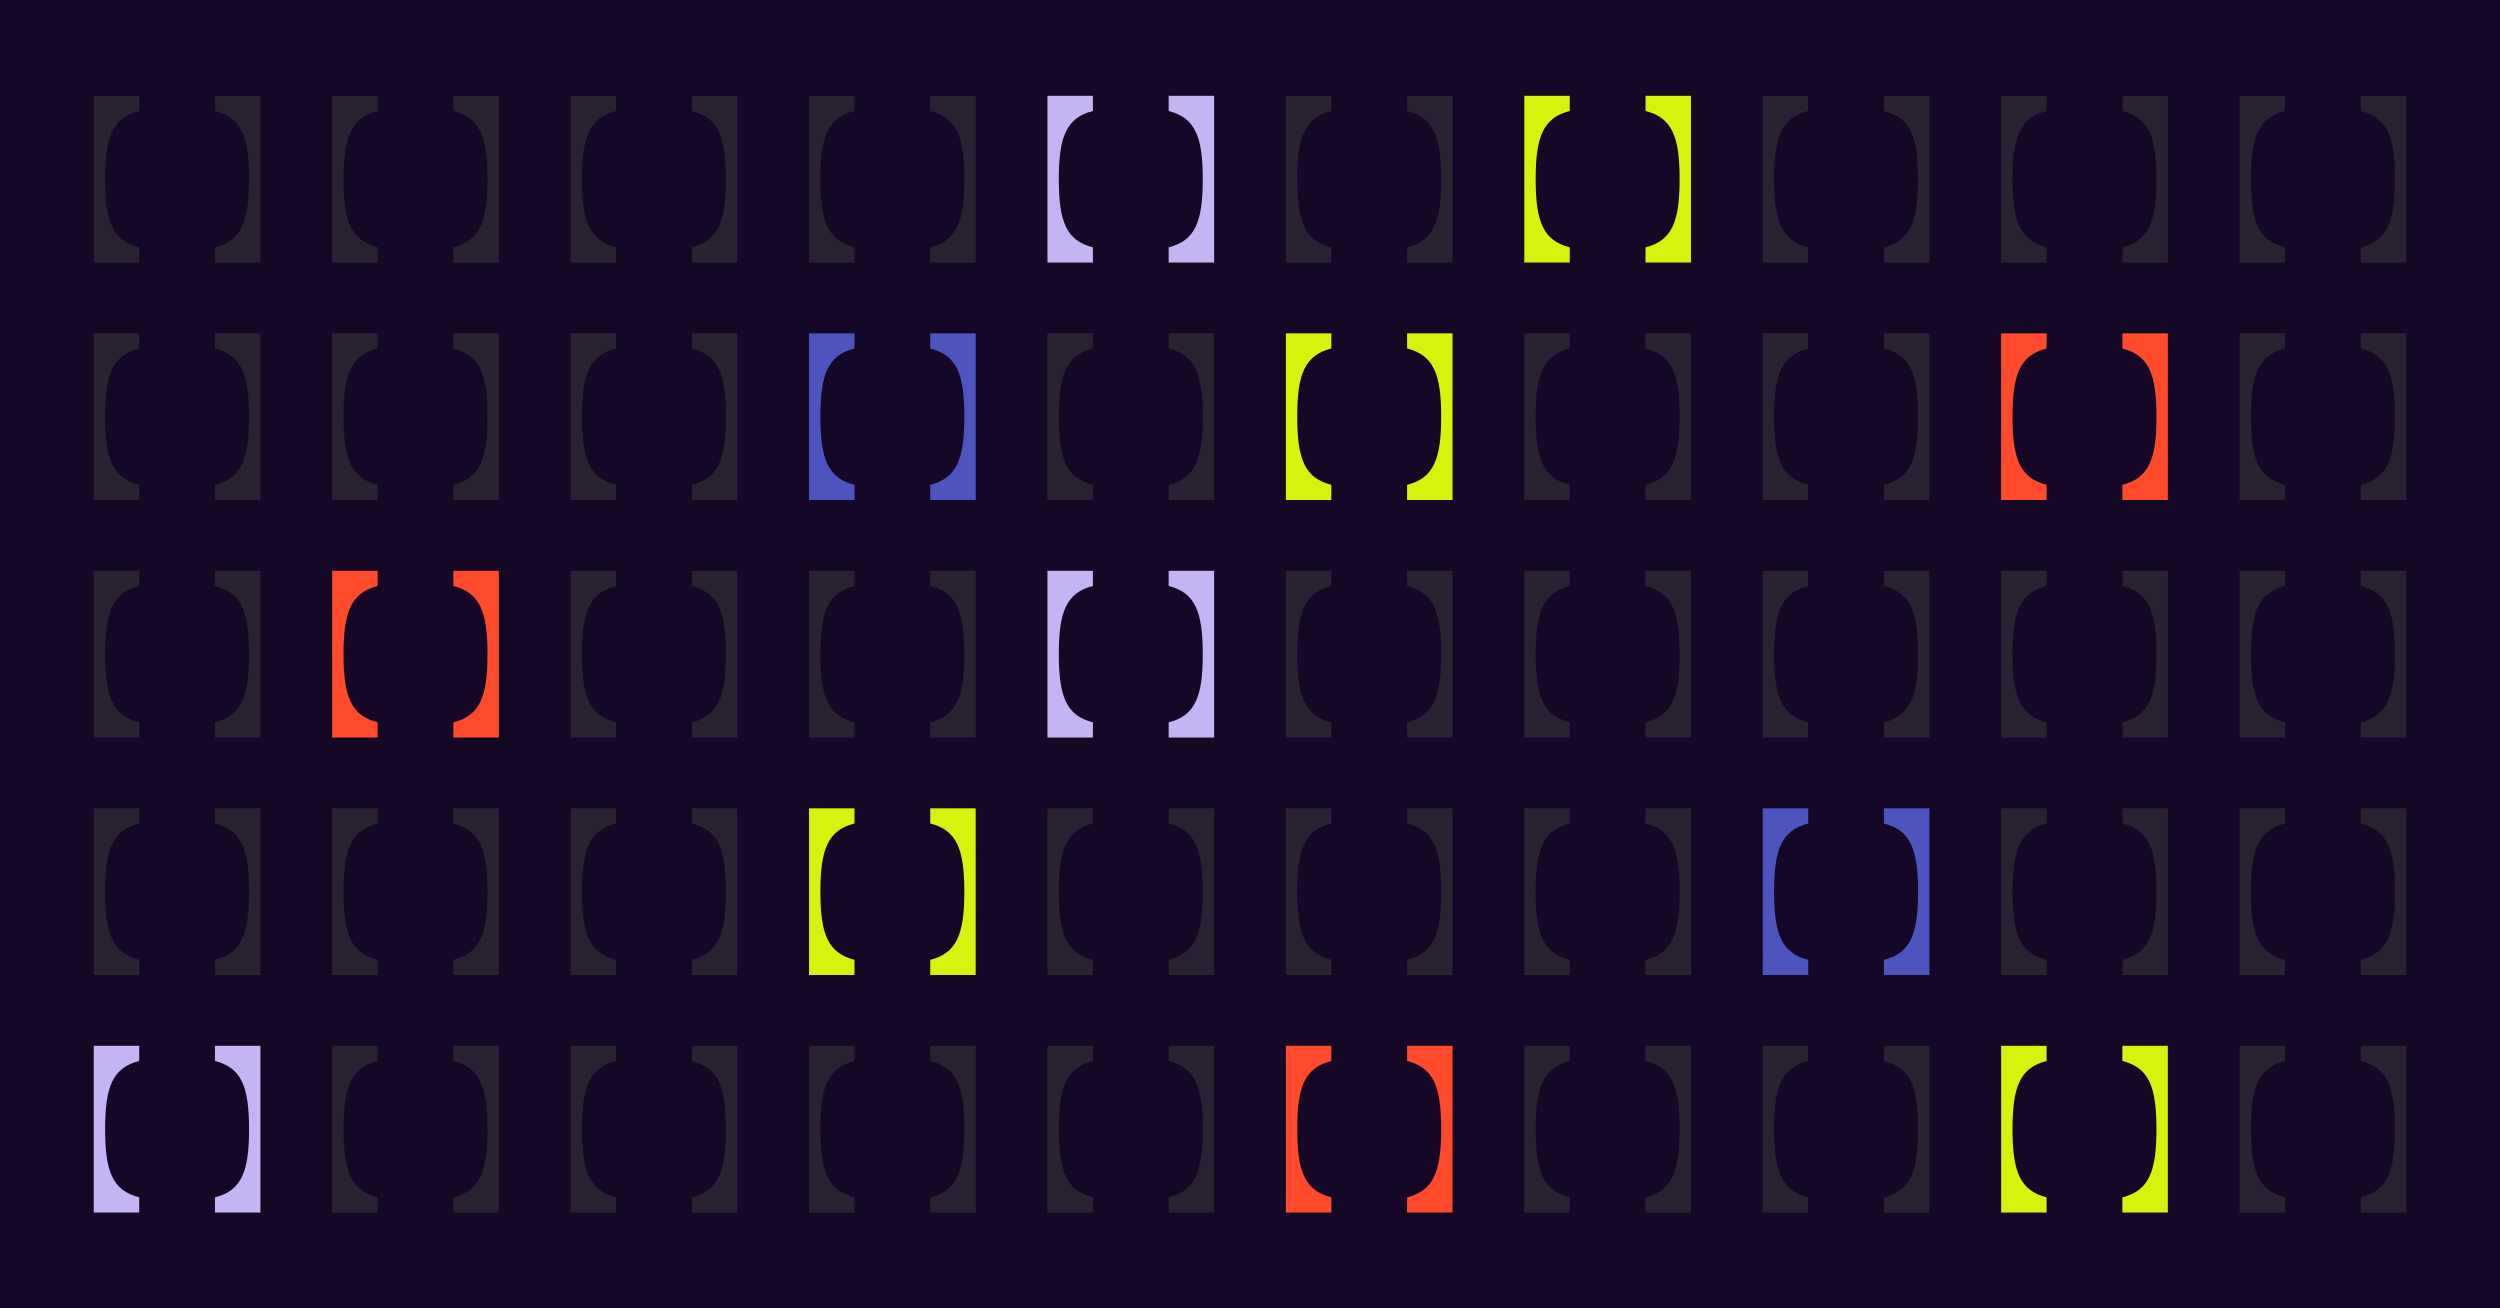 <svg width="1200" height="628" viewBox="0 0 1200 628" fill="none" xmlns="http://www.w3.org/2000/svg">
<g clip-path="url(#clip0_2047_2748)">
<rect width="1200" height="628" fill="#140826"/>
<path d="M66.818 118.72C54.094 115.463 50.451 106.457 50.451 85.993C50.451 65.53 54.094 56.524 66.818 53.267V46H45V126H66.818V118.733V118.72Z" fill="#282232"/>
<path d="M103.182 46V53.268C115.906 56.526 119.548 65.533 119.548 86C119.548 106.467 115.906 115.474 103.182 118.732V126H125V46H103.182Z" fill="#282232"/>
<path d="M181.263 118.72C168.539 115.463 164.897 106.457 164.897 85.993C164.897 65.53 168.539 56.524 181.263 53.267V46H159.445V126H181.263V118.733V118.72Z" fill="#282232"/>
<path d="M217.627 46V53.268C230.351 56.526 233.994 65.533 233.994 86C233.994 106.467 230.351 115.474 217.627 118.732V126H239.445V46H217.627Z" fill="#282232"/>
<path d="M295.707 118.72C282.983 115.463 279.34 106.457 279.34 85.993C279.34 65.53 282.983 56.524 295.707 53.267V46H273.889V126H295.707V118.733V118.72Z" fill="#282232"/>
<path d="M332.07 46V53.268C344.794 56.526 348.437 65.533 348.437 86C348.437 106.467 344.794 115.474 332.07 118.732V126H353.888V46H332.07Z" fill="#282232"/>
<path d="M410.152 118.72C397.428 115.463 393.785 106.457 393.785 85.993C393.785 65.53 397.428 56.524 410.152 53.267V46H388.334V126H410.152V118.733V118.72Z" fill="#282232"/>
<path d="M446.516 46V53.268C459.24 56.526 462.882 65.533 462.882 86C462.882 106.467 459.24 115.474 446.516 118.732V126H468.334V46H446.516Z" fill="#282232"/>
<g filter="url(#filter0_dd_2047_2748)">
<path d="M560.959 53.28C573.683 56.537 577.326 65.543 577.326 86.007C577.326 106.47 573.683 115.476 560.959 118.733L560.959 126L582.777 126L582.777 46L560.959 46L560.959 53.267L560.959 53.28Z" fill="#C4B5F2"/>
<path d="M524.596 126L524.596 118.732C511.872 115.474 508.229 106.467 508.229 86C508.229 65.533 511.872 56.526 524.596 53.268L524.596 46L502.778 46L502.778 126L524.596 126Z" fill="#C4B5F2"/>
</g>
<path d="M639.041 118.72C626.317 115.463 622.674 106.457 622.674 85.993C622.674 65.53 626.317 56.524 639.041 53.267V46H617.223V126H639.041V118.733V118.72Z" fill="#282232"/>
<path d="M675.404 46V53.268C688.128 56.526 691.771 65.533 691.771 86C691.771 106.467 688.128 115.474 675.404 118.732V126H697.222V46H675.404Z" fill="#282232"/>
<path d="M753.484 118.72C740.76 115.463 737.117 106.457 737.117 85.993C737.117 65.53 740.76 56.524 753.484 53.267V46H731.666V126H753.484V118.733V118.72Z" fill="#D7F20C"/>
<path d="M789.848 46V53.268C802.572 56.526 806.214 65.533 806.214 86C806.214 106.467 802.572 115.474 789.848 118.732V126H811.666V46H789.848Z" fill="#D7F20C"/>
<path d="M867.93 118.72C855.205 115.463 851.563 106.457 851.563 85.993C851.563 65.53 855.205 56.524 867.93 53.267V46H846.111V126H867.93V118.733V118.72Z" fill="#282232"/>
<path d="M904.293 46V53.268C917.017 56.526 920.66 65.533 920.66 86C920.66 106.467 917.017 115.474 904.293 118.732V126H926.111V46H904.293Z" fill="#282232"/>
<path d="M982.373 118.72C969.649 115.463 966.006 106.457 966.006 85.993C966.006 65.53 969.649 56.524 982.373 53.267V46H960.555V126H982.373V118.733V118.72Z" fill="#282232"/>
<path d="M1018.74 46V53.268C1031.46 56.526 1035.1 65.533 1035.1 86C1035.1 106.467 1031.46 115.474 1018.74 118.732V126H1040.55V46H1018.74Z" fill="#282232"/>
<path d="M1096.82 118.72C1084.09 115.463 1080.45 106.457 1080.45 85.993C1080.45 65.53 1084.09 56.524 1096.82 53.267V46H1075V126H1096.82V118.733V118.72Z" fill="#282232"/>
<path d="M1133.18 46V53.268C1145.91 56.526 1149.55 65.533 1149.55 86C1149.55 106.467 1145.91 115.474 1133.18 118.732V126H1155V46H1133.18Z" fill="#282232"/>
<path d="M66.818 232.72C54.094 229.463 50.451 220.457 50.451 199.994C50.451 179.53 54.094 170.524 66.818 167.267V160H45V240H66.818V232.733V232.72Z" fill="#282232"/>
<path d="M103.182 160V167.268C115.906 170.526 119.548 179.533 119.548 200C119.548 220.467 115.906 229.474 103.182 232.732V240H125V160H103.182Z" fill="#282232"/>
<path d="M181.263 232.72C168.539 229.463 164.897 220.457 164.897 199.994C164.897 179.53 168.539 170.524 181.263 167.267V160H159.445V240H181.263V232.733V232.72Z" fill="#282232"/>
<path d="M217.627 160V167.268C230.351 170.526 233.994 179.533 233.994 200C233.994 220.467 230.351 229.474 217.627 232.732V240H239.445V160H217.627Z" fill="#282232"/>
<path d="M295.707 232.72C282.983 229.463 279.34 220.457 279.34 199.994C279.34 179.53 282.983 170.524 295.707 167.267V160H273.889V240H295.707V232.733V232.72Z" fill="#282232"/>
<path d="M332.07 160V167.268C344.794 170.526 348.437 179.533 348.437 200C348.437 220.467 344.794 229.474 332.07 232.732V240H353.888V160H332.07Z" fill="#282232"/>
<path d="M410.152 232.72C397.428 229.463 393.785 220.457 393.785 199.994C393.785 179.53 397.428 170.524 410.152 167.267V160H388.334V240H410.152V232.733V232.72Z" fill="#4E54BF"/>
<path d="M446.516 160V167.268C459.24 170.526 462.882 179.533 462.882 200C462.882 220.467 459.24 229.474 446.516 232.732V240H468.334V160H446.516Z" fill="#4E54BF"/>
<path d="M524.596 232.72C511.871 229.463 508.229 220.457 508.229 199.994C508.229 179.53 511.871 170.524 524.596 167.267V160H502.777V240H524.596V232.733V232.72Z" fill="#282232"/>
<path d="M560.959 160V167.268C573.683 170.526 577.326 179.533 577.326 200C577.326 220.467 573.683 229.474 560.959 232.732V240H582.777V160H560.959Z" fill="#282232"/>
<path d="M639.041 232.72C626.317 229.463 622.674 220.457 622.674 199.994C622.674 179.53 626.317 170.524 639.041 167.267V160H617.223V240H639.041V232.733V232.72Z" fill="#D7F20C"/>
<path d="M675.404 160V167.268C688.128 170.526 691.771 179.533 691.771 200C691.771 220.467 688.128 229.474 675.404 232.732V240H697.222V160H675.404Z" fill="#D7F20C"/>
<path d="M753.484 232.72C740.76 229.463 737.117 220.457 737.117 199.994C737.117 179.53 740.76 170.524 753.484 167.267V160H731.666V240H753.484V232.733V232.72Z" fill="#282232"/>
<path d="M789.848 160V167.268C802.572 170.526 806.214 179.533 806.214 200C806.214 220.467 802.572 229.474 789.848 232.732V240H811.666V160H789.848Z" fill="#282232"/>
<path d="M867.93 232.72C855.205 229.463 851.563 220.457 851.563 199.994C851.563 179.53 855.205 170.524 867.93 167.267V160H846.111V240H867.93V232.733V232.72Z" fill="#282232"/>
<path d="M904.293 160V167.268C917.017 170.526 920.66 179.533 920.66 200C920.66 220.467 917.017 229.474 904.293 232.732V240H926.111V160H904.293Z" fill="#282232"/>
<g filter="url(#filter1_dd_2047_2748)">
<path d="M1018.74 167.28C1031.46 170.537 1035.1 179.543 1035.1 200.006C1035.1 220.47 1031.46 229.476 1018.74 232.733L1018.74 240L1040.55 240L1040.55 160L1018.74 160L1018.74 167.267L1018.74 167.28Z" fill="#FF4B2C"/>
<path d="M982.373 240L982.373 232.732C969.649 229.474 966.006 220.467 966.006 200C966.006 179.533 969.649 170.526 982.373 167.268L982.373 160L960.555 160L960.555 240L982.373 240Z" fill="#FF4B2C"/>
</g>
<path d="M1096.82 232.72C1084.09 229.463 1080.45 220.457 1080.45 199.994C1080.45 179.53 1084.09 170.524 1096.82 167.267V160H1075V240H1096.82V232.733V232.72Z" fill="#282232"/>
<path d="M1133.18 160V167.268C1145.91 170.526 1149.55 179.533 1149.55 200C1149.55 220.467 1145.91 229.474 1133.18 232.732V240H1155V160H1133.18Z" fill="#282232"/>
<path d="M66.818 346.72C54.094 343.463 50.451 334.457 50.451 313.994C50.451 293.53 54.094 284.524 66.818 281.267V274H45V354H66.818V346.733V346.72Z" fill="#282232"/>
<path d="M103.182 274V281.268C115.906 284.526 119.548 293.533 119.548 314C119.548 334.467 115.906 343.474 103.182 346.732V354H125V274H103.182Z" fill="#282232"/>
<path d="M181.263 346.72C168.539 343.463 164.897 334.457 164.897 313.994C164.897 293.53 168.539 284.524 181.263 281.267V274H159.445V354H181.263V346.733V346.72Z" fill="#FF4B2C"/>
<path d="M217.627 274V281.268C230.351 284.526 233.994 293.533 233.994 314C233.994 334.467 230.351 343.474 217.627 346.732V354H239.445V274H217.627Z" fill="#FF4B2C"/>
<path d="M295.707 346.72C282.983 343.463 279.34 334.457 279.34 313.994C279.34 293.53 282.983 284.524 295.707 281.267V274H273.889V354H295.707V346.733V346.72Z" fill="#282232"/>
<path d="M332.07 274V281.268C344.794 284.526 348.437 293.533 348.437 314C348.437 334.467 344.794 343.474 332.07 346.732V354H353.888V274H332.07Z" fill="#282232"/>
<path d="M410.152 346.72C397.428 343.463 393.785 334.457 393.785 313.994C393.785 293.53 397.428 284.524 410.152 281.267V274H388.334V354H410.152V346.733V346.72Z" fill="#282232"/>
<path d="M446.516 274V281.268C459.24 284.526 462.882 293.533 462.882 314C462.882 334.467 459.24 343.474 446.516 346.732V354H468.334V274H446.516Z" fill="#282232"/>
<path d="M524.596 346.72C511.871 343.463 508.229 334.457 508.229 313.994C508.229 293.53 511.871 284.524 524.596 281.267V274H502.777V354H524.596V346.733V346.72Z" fill="#C4B5F2"/>
<path d="M560.959 274V281.268C573.683 284.526 577.326 293.533 577.326 314C577.326 334.467 573.683 343.474 560.959 346.732V354H582.777V274H560.959Z" fill="#C4B5F2"/>
<path d="M639.041 346.72C626.317 343.463 622.674 334.457 622.674 313.994C622.674 293.53 626.317 284.524 639.041 281.267V274H617.223V354H639.041V346.733V346.72Z" fill="#282232"/>
<path d="M675.404 274V281.268C688.128 284.526 691.771 293.533 691.771 314C691.771 334.467 688.128 343.474 675.404 346.732V354H697.222V274H675.404Z" fill="#282232"/>
<path d="M753.484 346.72C740.76 343.463 737.117 334.457 737.117 313.994C737.117 293.53 740.76 284.524 753.484 281.267V274H731.666V354H753.484V346.733V346.72Z" fill="#282232"/>
<path d="M789.848 274V281.268C802.572 284.526 806.214 293.533 806.214 314C806.214 334.467 802.572 343.474 789.848 346.732V354H811.666V274H789.848Z" fill="#282232"/>
<path d="M867.93 346.72C855.205 343.463 851.563 334.457 851.563 313.994C851.563 293.53 855.205 284.524 867.93 281.267V274H846.111V354H867.93V346.733V346.72Z" fill="#282232"/>
<path d="M904.293 274V281.268C917.017 284.526 920.66 293.533 920.66 314C920.66 334.467 917.017 343.474 904.293 346.732V354H926.111V274H904.293Z" fill="#282232"/>
<path d="M982.373 346.72C969.649 343.463 966.006 334.457 966.006 313.994C966.006 293.53 969.649 284.524 982.373 281.267V274H960.555V354H982.373V346.733V346.72Z" fill="#282232"/>
<path d="M1018.74 274V281.268C1031.46 284.526 1035.1 293.533 1035.1 314C1035.1 334.467 1031.46 343.474 1018.74 346.732V354H1040.55V274H1018.74Z" fill="#282232"/>
<path d="M1096.82 346.72C1084.09 343.463 1080.45 334.457 1080.45 313.994C1080.45 293.53 1084.09 284.524 1096.82 281.267V274H1075V354H1096.82V346.733V346.72Z" fill="#282232"/>
<path d="M1133.18 274V281.268C1145.91 284.526 1149.55 293.533 1149.55 314C1149.55 334.467 1145.91 343.474 1133.18 346.732V354H1155V274H1133.18Z" fill="#282232"/>
<path d="M66.818 460.72C54.094 457.463 50.451 448.457 50.451 427.994C50.451 407.53 54.094 398.524 66.818 395.267V388H45V468H66.818V460.733V460.72Z" fill="#282232"/>
<path d="M103.182 388V395.268C115.906 398.526 119.548 407.533 119.548 428C119.548 448.467 115.906 457.474 103.182 460.732V468H125V388H103.182Z" fill="#282232"/>
<path d="M181.263 460.72C168.539 457.463 164.897 448.457 164.897 427.994C164.897 407.53 168.539 398.524 181.263 395.267V388H159.445V468H181.263V460.733V460.72Z" fill="#282232"/>
<path d="M217.627 388V395.268C230.351 398.526 233.994 407.533 233.994 428C233.994 448.467 230.351 457.474 217.627 460.732V468H239.445V388H217.627Z" fill="#282232"/>
<path d="M295.707 460.72C282.983 457.463 279.34 448.457 279.34 427.994C279.34 407.53 282.983 398.524 295.707 395.267V388H273.889V468H295.707V460.733V460.72Z" fill="#282232"/>
<path d="M332.07 388V395.268C344.794 398.526 348.437 407.533 348.437 428C348.437 448.467 344.794 457.474 332.07 460.732V468H353.888V388H332.07Z" fill="#282232"/>
<g filter="url(#filter2_dd_2047_2748)">
<path d="M410.152 460.72C397.428 457.463 393.785 448.457 393.785 427.994C393.785 407.53 397.428 398.524 410.152 395.267L410.152 388L388.334 388L388.334 468L410.152 468L410.152 460.733L410.152 460.72Z" fill="#D7F20C"/>
<path d="M446.516 388L446.516 395.268C459.24 398.526 462.882 407.533 462.882 428C462.882 448.467 459.24 457.474 446.516 460.732L446.516 468L468.334 468L468.334 388L446.516 388Z" fill="#D7F20C"/>
</g>
<path d="M524.596 460.72C511.871 457.463 508.229 448.457 508.229 427.994C508.229 407.53 511.871 398.524 524.596 395.267V388H502.777V468H524.596V460.733V460.72Z" fill="#282232"/>
<path d="M560.959 388V395.268C573.683 398.526 577.326 407.533 577.326 428C577.326 448.467 573.683 457.474 560.959 460.732V468H582.777V388H560.959Z" fill="#282232"/>
<path d="M639.041 460.72C626.317 457.463 622.674 448.457 622.674 427.994C622.674 407.53 626.317 398.524 639.041 395.267V388H617.223V468H639.041V460.733V460.72Z" fill="#282232"/>
<path d="M675.404 388V395.268C688.128 398.526 691.771 407.533 691.771 428C691.771 448.467 688.128 457.474 675.404 460.732V468H697.222V388H675.404Z" fill="#282232"/>
<path d="M753.484 460.72C740.76 457.463 737.117 448.457 737.117 427.994C737.117 407.53 740.76 398.524 753.484 395.267V388H731.666V468H753.484V460.733V460.72Z" fill="#282232"/>
<path d="M789.848 388V395.268C802.572 398.526 806.214 407.533 806.214 428C806.214 448.467 802.572 457.474 789.848 460.732V468H811.666V388H789.848Z" fill="#282232"/>
<g filter="url(#filter3_dd_2047_2748)">
<path d="M904.293 395.28C917.017 398.537 920.66 407.543 920.66 428.006C920.66 448.47 917.017 457.476 904.293 460.733L904.293 468L926.111 468L926.111 388L904.293 388L904.293 395.267L904.293 395.28Z" fill="#4E54BF"/>
<path d="M867.93 468L867.93 460.732C855.206 457.474 851.563 448.467 851.563 428C851.563 407.533 855.205 398.526 867.93 395.268L867.93 388L846.111 388L846.112 468L867.93 468Z" fill="#4E54BF"/>
</g>
<path d="M982.373 460.72C969.649 457.463 966.006 448.457 966.006 427.994C966.006 407.53 969.649 398.524 982.373 395.267V388H960.555V468H982.373V460.733V460.72Z" fill="#282232"/>
<path d="M1018.74 388V395.268C1031.46 398.526 1035.1 407.533 1035.1 428C1035.1 448.467 1031.46 457.474 1018.74 460.732V468H1040.55V388H1018.74Z" fill="#282232"/>
<path d="M1096.82 460.72C1084.09 457.463 1080.45 448.457 1080.45 427.994C1080.45 407.53 1084.09 398.524 1096.82 395.267V388H1075V468H1096.82V460.733V460.72Z" fill="#282232"/>
<path d="M1133.18 388V395.268C1145.91 398.526 1149.55 407.533 1149.55 428C1149.55 448.467 1145.91 457.474 1133.18 460.732V468H1155V388H1133.18Z" fill="#282232"/>
<path d="M66.818 574.72C54.094 571.463 50.451 562.457 50.451 541.994C50.451 521.53 54.094 512.524 66.818 509.267V502H45V582H66.818V574.733V574.72Z" fill="#C4B5F2"/>
<path d="M103.182 502V509.268C115.906 512.526 119.548 521.533 119.548 542C119.548 562.467 115.906 571.474 103.182 574.732V582H125V502H103.182Z" fill="#C4B5F2"/>
<path d="M181.263 574.72C168.539 571.463 164.897 562.457 164.897 541.994C164.897 521.53 168.539 512.524 181.263 509.267V502H159.445V582H181.263V574.733V574.72Z" fill="#282232"/>
<path d="M217.627 502V509.268C230.351 512.526 233.994 521.533 233.994 542C233.994 562.467 230.351 571.474 217.627 574.732V582H239.445V502H217.627Z" fill="#282232"/>
<path d="M295.707 574.72C282.983 571.463 279.34 562.457 279.34 541.994C279.34 521.53 282.983 512.524 295.707 509.267V502H273.889V582H295.707V574.733V574.72Z" fill="#282232"/>
<path d="M332.07 502V509.268C344.794 512.526 348.437 521.533 348.437 542C348.437 562.467 344.794 571.474 332.07 574.732V582H353.888V502H332.07Z" fill="#282232"/>
<path d="M410.152 574.72C397.428 571.463 393.785 562.457 393.785 541.994C393.785 521.53 397.428 512.524 410.152 509.267V502H388.334V582H410.152V574.733V574.72Z" fill="#282232"/>
<path d="M446.516 502V509.268C459.24 512.526 462.882 521.533 462.882 542C462.882 562.467 459.24 571.474 446.516 574.732V582H468.334V502H446.516Z" fill="#282232"/>
<path d="M524.596 574.72C511.871 571.463 508.229 562.457 508.229 541.994C508.229 521.53 511.871 512.524 524.596 509.267V502H502.777V582H524.596V574.733V574.72Z" fill="#282232"/>
<path d="M560.959 502V509.268C573.683 512.526 577.326 521.533 577.326 542C577.326 562.467 573.683 571.474 560.959 574.732V582H582.777V502H560.959Z" fill="#282232"/>
<path d="M639.041 574.72C626.317 571.463 622.674 562.457 622.674 541.994C622.674 521.53 626.317 512.524 639.041 509.267V502H617.223V582H639.041V574.733V574.72Z" fill="#FF4B2C"/>
<path d="M675.404 502V509.268C688.128 512.526 691.771 521.533 691.771 542C691.771 562.467 688.128 571.474 675.404 574.732V582H697.222V502H675.404Z" fill="#FF4B2C"/>
<path d="M753.484 574.72C740.76 571.463 737.117 562.457 737.117 541.994C737.117 521.53 740.76 512.524 753.484 509.267V502H731.666V582H753.484V574.733V574.72Z" fill="#282232"/>
<path d="M789.848 502V509.268C802.572 512.526 806.214 521.533 806.214 542C806.214 562.467 802.572 571.474 789.848 574.732V582H811.666V502H789.848Z" fill="#282232"/>
<path d="M867.93 574.72C855.205 571.463 851.563 562.457 851.563 541.994C851.563 521.53 855.205 512.524 867.93 509.267V502H846.111V582H867.93V574.733V574.72Z" fill="#282232"/>
<path d="M904.293 502V509.268C917.017 512.526 920.66 521.533 920.66 542C920.66 562.467 917.017 571.474 904.293 574.732V582H926.111V502H904.293Z" fill="#282232"/>
<path d="M982.373 574.72C969.649 571.463 966.006 562.457 966.006 541.994C966.006 521.53 969.649 512.524 982.373 509.267V502H960.555V582H982.373V574.733V574.72Z" fill="#D7F20C"/>
<path d="M1018.74 502V509.268C1031.46 512.526 1035.1 521.533 1035.1 542C1035.1 562.467 1031.46 571.474 1018.74 574.732V582H1040.55V502H1018.74Z" fill="#D7F20C"/>
<path d="M1096.82 574.72C1084.09 571.463 1080.45 562.457 1080.45 541.994C1080.45 521.53 1084.09 512.524 1096.82 509.267V502H1075V582H1096.82V574.733V574.72Z" fill="#282232"/>
<path d="M1133.18 502V509.268C1145.91 512.526 1149.55 521.533 1149.55 542C1149.55 562.467 1145.91 571.474 1133.18 574.732V582H1155V502H1133.18Z" fill="#282232"/>
</g>
<defs>
<filter id="filter0_dd_2047_2748" x="450.777" y="-6" width="184" height="184" filterUnits="userSpaceOnUse" color-interpolation-filters="sRGB">
<feFlood flood-opacity="0" result="BackgroundImageFix"/>
<feColorMatrix in="SourceAlpha" type="matrix" values="0 0 0 0 0 0 0 0 0 0 0 0 0 0 0 0 0 0 127 0" result="hardAlpha"/>
<feOffset/>
<feGaussianBlur stdDeviation="26"/>
<feComposite in2="hardAlpha" operator="out"/>
<feColorMatrix type="matrix" values="0 0 0 0 0.769 0 0 0 0 0.71 0 0 0 0 0.949 0 0 0 1 0"/>
<feBlend mode="normal" in2="BackgroundImageFix" result="effect1_dropShadow_2047_2748"/>
<feColorMatrix in="SourceAlpha" type="matrix" values="0 0 0 0 0 0 0 0 0 0 0 0 0 0 0 0 0 0 127 0" result="hardAlpha"/>
<feOffset/>
<feGaussianBlur stdDeviation="26"/>
<feComposite in2="hardAlpha" operator="out"/>
<feColorMatrix type="matrix" values="0 0 0 0 0.769 0 0 0 0 0.71 0 0 0 0 0.949 0 0 0 1 0"/>
<feBlend mode="normal" in2="effect1_dropShadow_2047_2748" result="effect2_dropShadow_2047_2748"/>
<feBlend mode="normal" in="SourceGraphic" in2="effect2_dropShadow_2047_2748" result="shape"/>
</filter>
<filter id="filter1_dd_2047_2748" x="908.555" y="108" width="184" height="184" filterUnits="userSpaceOnUse" color-interpolation-filters="sRGB">
<feFlood flood-opacity="0" result="BackgroundImageFix"/>
<feColorMatrix in="SourceAlpha" type="matrix" values="0 0 0 0 0 0 0 0 0 0 0 0 0 0 0 0 0 0 127 0" result="hardAlpha"/>
<feOffset/>
<feGaussianBlur stdDeviation="26"/>
<feComposite in2="hardAlpha" operator="out"/>
<feColorMatrix type="matrix" values="0 0 0 0 1 0 0 0 0 0.294 0 0 0 0 0.173 0 0 0 1 0"/>
<feBlend mode="normal" in2="BackgroundImageFix" result="effect1_dropShadow_2047_2748"/>
<feColorMatrix in="SourceAlpha" type="matrix" values="0 0 0 0 0 0 0 0 0 0 0 0 0 0 0 0 0 0 127 0" result="hardAlpha"/>
<feOffset/>
<feGaussianBlur stdDeviation="26"/>
<feComposite in2="hardAlpha" operator="out"/>
<feColorMatrix type="matrix" values="0 0 0 0 1 0 0 0 0 0.294 0 0 0 0 0.173 0 0 0 1 0"/>
<feBlend mode="normal" in2="effect1_dropShadow_2047_2748" result="effect2_dropShadow_2047_2748"/>
<feBlend mode="normal" in="SourceGraphic" in2="effect2_dropShadow_2047_2748" result="shape"/>
</filter>
<filter id="filter2_dd_2047_2748" x="336.334" y="336" width="184" height="184" filterUnits="userSpaceOnUse" color-interpolation-filters="sRGB">
<feFlood flood-opacity="0" result="BackgroundImageFix"/>
<feColorMatrix in="SourceAlpha" type="matrix" values="0 0 0 0 0 0 0 0 0 0 0 0 0 0 0 0 0 0 127 0" result="hardAlpha"/>
<feOffset/>
<feGaussianBlur stdDeviation="26"/>
<feComposite in2="hardAlpha" operator="out"/>
<feColorMatrix type="matrix" values="0 0 0 0 0.843 0 0 0 0 0.949 0 0 0 0 0.047 0 0 0 1 0"/>
<feBlend mode="normal" in2="BackgroundImageFix" result="effect1_dropShadow_2047_2748"/>
<feColorMatrix in="SourceAlpha" type="matrix" values="0 0 0 0 0 0 0 0 0 0 0 0 0 0 0 0 0 0 127 0" result="hardAlpha"/>
<feOffset/>
<feGaussianBlur stdDeviation="26"/>
<feComposite in2="hardAlpha" operator="out"/>
<feColorMatrix type="matrix" values="0 0 0 0 0.843 0 0 0 0 0.949 0 0 0 0 0.047 0 0 0 1 0"/>
<feBlend mode="normal" in2="effect1_dropShadow_2047_2748" result="effect2_dropShadow_2047_2748"/>
<feBlend mode="normal" in="SourceGraphic" in2="effect2_dropShadow_2047_2748" result="shape"/>
</filter>
<filter id="filter3_dd_2047_2748" x="794.111" y="336" width="184" height="184" filterUnits="userSpaceOnUse" color-interpolation-filters="sRGB">
<feFlood flood-opacity="0" result="BackgroundImageFix"/>
<feColorMatrix in="SourceAlpha" type="matrix" values="0 0 0 0 0 0 0 0 0 0 0 0 0 0 0 0 0 0 127 0" result="hardAlpha"/>
<feOffset/>
<feGaussianBlur stdDeviation="26"/>
<feComposite in2="hardAlpha" operator="out"/>
<feColorMatrix type="matrix" values="0 0 0 0 0.306 0 0 0 0 0.329 0 0 0 0 0.749 0 0 0 1 0"/>
<feBlend mode="normal" in2="BackgroundImageFix" result="effect1_dropShadow_2047_2748"/>
<feColorMatrix in="SourceAlpha" type="matrix" values="0 0 0 0 0 0 0 0 0 0 0 0 0 0 0 0 0 0 127 0" result="hardAlpha"/>
<feOffset/>
<feGaussianBlur stdDeviation="26"/>
<feComposite in2="hardAlpha" operator="out"/>
<feColorMatrix type="matrix" values="0 0 0 0 0.306 0 0 0 0 0.329 0 0 0 0 0.749 0 0 0 1 0"/>
<feBlend mode="normal" in2="effect1_dropShadow_2047_2748" result="effect2_dropShadow_2047_2748"/>
<feBlend mode="normal" in="SourceGraphic" in2="effect2_dropShadow_2047_2748" result="shape"/>
</filter>
<clipPath id="clip0_2047_2748">
<rect width="1200" height="628" fill="white"/>
</clipPath>
</defs>
</svg>
